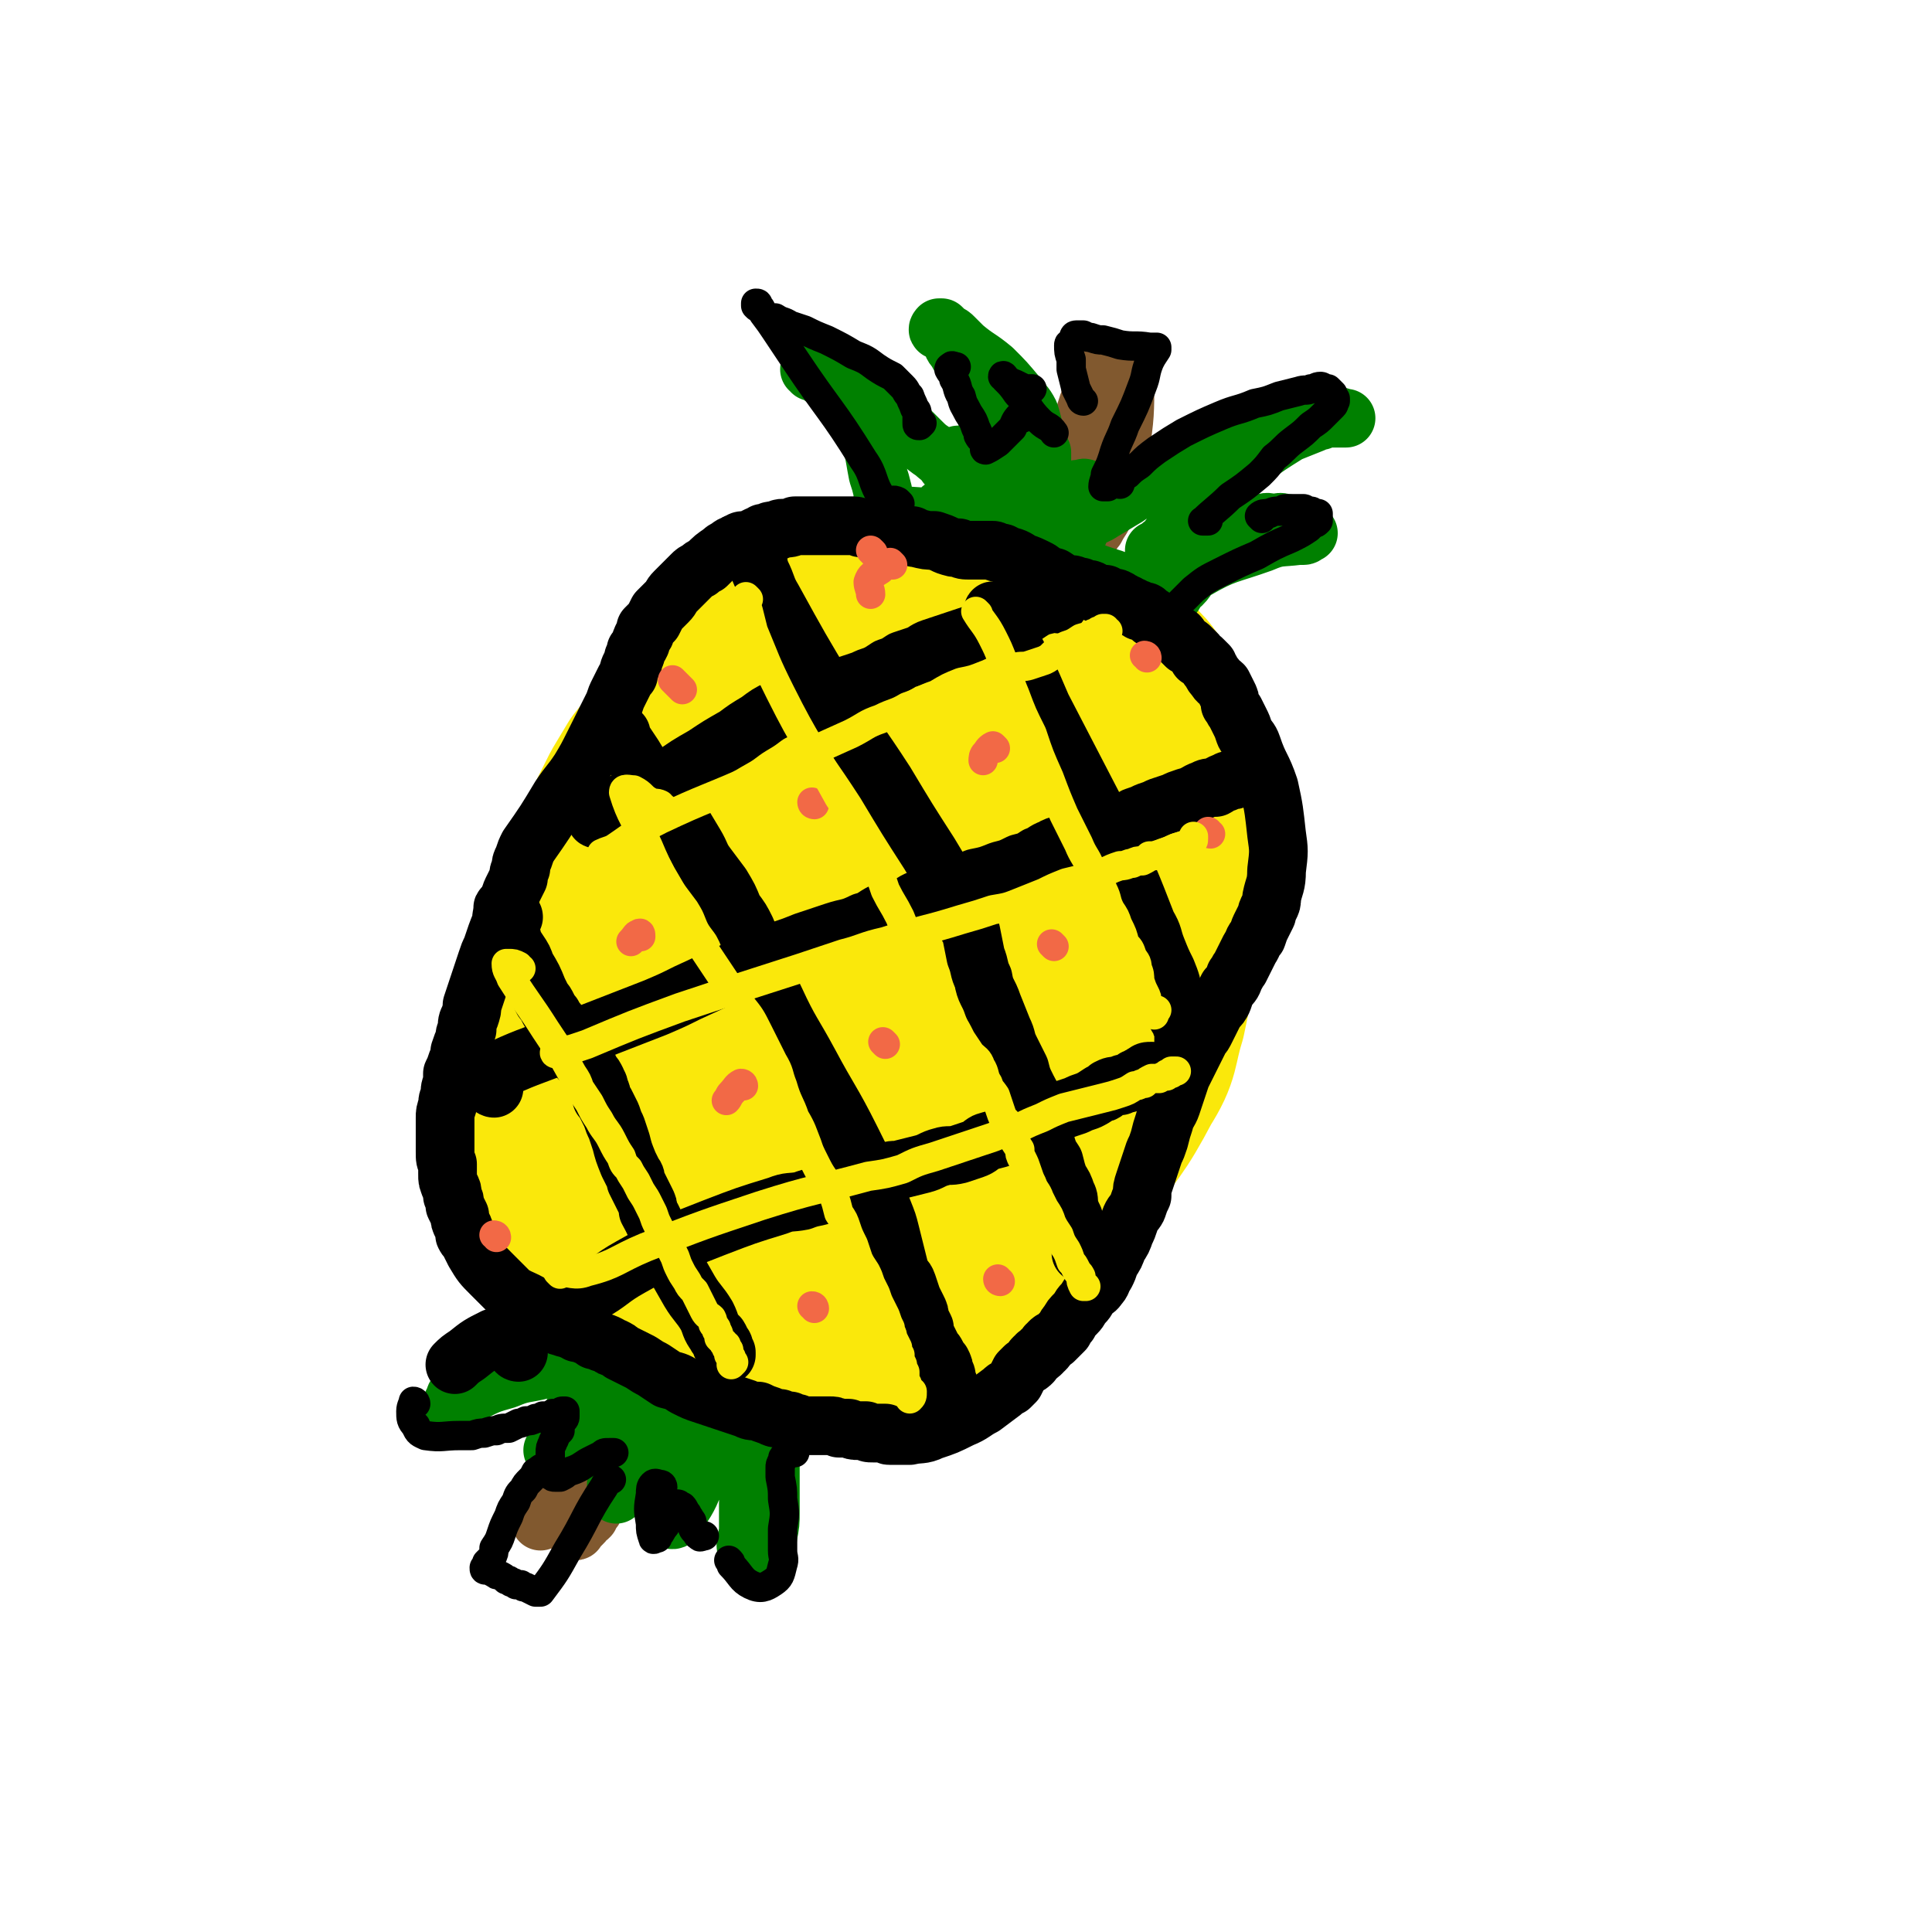 <svg viewBox='0 0 790 790' version='1.1' xmlns='http://www.w3.org/2000/svg' xmlns:xlink='http://www.w3.org/1999/xlink'><g fill='none' stroke='#FAE80B' stroke-width='79' stroke-linecap='round' stroke-linejoin='round'><path d='M306,463c0,0 0,0 -1,-1 -3,-4 -4,-3 -6,-7 -4,-7 -4,-7 -7,-15 -4,-12 -4,-12 -6,-25 -2,-14 -3,-15 -2,-29 1,-14 1,-14 6,-27 4,-13 4,-14 12,-24 5,-6 6,-6 13,-10 9,-4 10,-4 19,-4 12,-1 13,-1 25,1 9,1 9,1 17,4 8,2 9,2 15,7 6,4 7,5 10,12 4,7 5,8 5,17 1,11 1,12 -3,22 -5,16 -6,16 -15,31 -9,14 -9,15 -20,28 -11,14 -11,15 -26,26 -11,10 -12,11 -25,17 -10,4 -11,5 -21,4 -10,-1 -12,-2 -19,-9 -12,-10 -12,-12 -18,-27 -8,-17 -8,-18 -10,-37 -2,-20 -1,-21 2,-41 4,-18 4,-19 12,-36 8,-17 9,-17 21,-32 13,-15 13,-16 29,-28 13,-9 14,-10 29,-14 14,-3 15,-3 29,-1 15,1 20,-3 29,7 21,26 34,33 30,65 -5,46 -14,61 -50,92 -24,22 -44,23 -70,13 -18,-6 -17,-22 -19,-45 -1,-17 4,-18 11,-35 7,-17 6,-19 18,-32 10,-12 11,-12 25,-20 11,-6 11,-7 23,-8 12,-1 13,-1 24,3 12,5 14,5 22,15 8,9 8,10 12,22 4,14 5,15 4,29 0,16 -1,17 -6,33 -5,14 -4,16 -13,27 -8,11 -9,11 -21,17 -9,5 -10,6 -20,6 -9,-1 -11,-2 -18,-7 -11,-9 -13,-10 -19,-22 -8,-17 -8,-18 -10,-37 -1,-16 0,-17 5,-32 5,-16 6,-16 16,-30 7,-10 8,-11 17,-18 9,-8 10,-9 21,-13 10,-3 12,-4 23,-2 10,2 10,3 18,10 9,7 9,8 14,18 6,11 7,11 8,24 2,14 1,15 -2,29 -4,17 -4,17 -11,33 -7,15 -6,16 -16,28 -10,13 -11,13 -24,23 -11,8 -11,10 -24,14 -8,3 -9,3 -17,0 -9,-3 -10,-4 -16,-12 -9,-11 -10,-11 -14,-25 -5,-18 -5,-19 -3,-38 2,-18 3,-19 11,-36 8,-17 9,-18 21,-33 10,-12 10,-12 23,-21 11,-7 11,-8 24,-10 12,-3 13,-3 25,-1 10,2 11,3 20,9 9,7 10,7 15,16 6,12 7,13 8,27 1,13 0,14 -3,26 -6,18 -4,19 -15,34 -18,26 -16,34 -43,48 -24,13 -41,23 -59,8 -27,-24 -32,-43 -31,-86 1,-44 11,-50 35,-88 8,-14 14,-13 30,-17 9,-3 11,-1 20,3 9,3 9,4 16,11 8,7 8,7 14,16 5,9 4,9 7,19 3,11 4,11 6,22 1,13 1,13 -1,25 -1,13 -1,13 -5,25 -3,13 -3,13 -8,25 -4,11 -4,11 -9,20 -5,10 -5,10 -12,18 -7,9 -8,9 -17,17 -6,6 -6,6 -13,12 -4,3 -4,4 -9,7 -4,3 -4,4 -9,5 -13,3 -13,4 -27,4 -11,0 -11,-1 -22,-4 -12,-5 -14,-4 -24,-12 -8,-6 -7,-9 -12,-18 -1,-3 -1,-6 -2,-6 0,0 -1,4 0,6 12,16 11,20 27,31 12,8 15,7 30,5 21,-3 23,-4 42,-15 23,-14 23,-15 41,-34 17,-18 16,-20 29,-41 12,-19 13,-19 20,-40 6,-17 5,-18 6,-36 0,-16 0,-17 -5,-32 -4,-13 -5,-13 -14,-23 -7,-9 -8,-10 -18,-15 -10,-5 -11,-4 -22,-5 -23,-1 -23,-1 -46,2 -22,3 -22,2 -43,9 -11,4 -11,5 -22,12 -6,4 -5,5 -11,10 -6,5 -6,5 -12,11 -4,4 -4,4 -8,9 -3,5 -3,5 -6,10 -2,4 -2,4 -4,8 -3,6 -3,6 -5,12 -3,7 -3,7 -5,14 -3,6 -3,6 -5,13 -3,7 -3,7 -5,14 -2,7 -2,7 -4,14 -2,6 -2,7 -3,14 -1,7 -1,7 -2,15 0,7 0,7 0,14 0,5 1,5 0,11 0,6 -1,6 -1,12 -1,5 -2,5 -2,10 1,4 2,4 3,9 1,3 0,3 2,7 1,3 1,3 2,6 2,2 2,3 4,5 2,3 3,3 5,5 3,3 3,3 5,6 3,2 3,2 6,4 3,2 3,2 5,4 3,2 3,2 7,4 3,2 3,2 6,4 4,2 4,1 8,3 4,1 4,2 8,3 4,1 4,1 9,3 4,1 4,1 9,2 4,0 4,0 8,0 4,1 4,1 8,1 4,1 4,0 8,0 5,0 5,0 9,0 6,-1 6,-1 11,-1 5,-1 5,-1 10,-2 4,-1 4,-1 9,-2 4,-2 5,-2 9,-4 20,-13 22,-11 40,-28 13,-12 11,-14 22,-30 13,-18 14,-17 24,-36 7,-11 5,-12 9,-25 3,-14 3,-15 5,-29 2,-8 2,-8 3,-15 1,-7 0,-7 1,-15 0,-7 0,-7 0,-15 0,-6 0,-6 0,-13 -1,-5 0,-5 -1,-10 -1,-6 -1,-6 -2,-11 -1,-5 -1,-5 -3,-9 -1,-5 -1,-5 -3,-9 -2,-4 -2,-4 -5,-8 -2,-3 -3,-3 -6,-7 -3,-3 -3,-3 -6,-5 -4,-3 -4,-3 -7,-5 -3,-2 -3,-2 -7,-4 -3,-1 -4,-1 -7,-2 -3,-1 -3,-1 -6,-2 -3,-2 -3,-2 -5,-3 -3,-1 -3,-1 -6,-2 -3,-1 -3,-1 -7,-2 -3,-1 -3,-1 -7,-1 -3,-1 -3,-1 -7,-1 -3,0 -3,0 -7,0 -3,0 -3,0 -7,1 -3,1 -2,2 -6,2 -3,1 -3,0 -6,1 -3,1 -3,1 -6,2 -3,1 -3,1 -6,2 -4,1 -4,0 -7,1 -4,1 -4,1 -8,3 -4,1 -4,1 -7,3 -4,1 -4,1 -7,2 -3,2 -3,2 -6,4 -3,2 -3,2 -6,5 -2,2 -2,2 -5,5 -2,3 -2,3 -5,7 -3,4 -2,4 -5,8 -4,4 -4,4 -7,9 -2,4 -2,4 -4,8 -3,5 -3,4 -6,9 -2,4 -2,4 -4,8 -3,4 -3,4 -5,8 -2,5 -1,5 -3,10 -2,4 -2,4 -4,8 -2,4 -2,4 -3,8 -1,3 -1,3 -2,6 -2,3 -2,3 -3,7 -1,2 -2,2 -3,5 -1,3 -1,3 -1,6 -1,3 -1,3 -2,6 0,4 -1,4 -1,7 -1,6 -1,7 -2,13 -2,10 -2,10 -4,19 -1,10 -1,10 -2,21 0,9 0,9 1,18 0,4 0,4 1,8 0,3 0,3 1,6 0,3 0,3 2,5 1,3 2,3 4,6 2,4 2,4 5,7 4,4 4,4 9,7 3,2 5,3 7,4 '/></g>
<g fill='none' stroke='#81592F' stroke-width='24' stroke-linecap='round' stroke-linejoin='round'><path d='M248,566c0,0 0,-1 -1,-1 -1,4 -1,5 -3,10 -2,5 -2,5 -4,11 -5,11 -4,12 -10,23 -3,6 -4,6 -9,12 0,0 0,0 0,1 0,0 0,0 0,0 0,-1 0,-1 0,-2 0,0 0,0 1,-1 3,-6 4,-6 7,-11 6,-12 6,-12 12,-24 1,-2 1,-3 2,-6 0,-2 0,-2 1,-5 1,-2 1,-2 2,-4 1,-1 0,-1 1,-3 1,-2 0,-2 1,-4 0,-1 0,-1 1,-2 0,0 0,0 0,-1 1,0 1,0 1,-1 0,0 0,0 0,0 0,0 0,0 -1,-1 0,0 0,0 0,-1 0,0 0,0 -1,0 0,-1 0,-1 0,-1 0,-1 0,-1 0,-2 1,0 1,1 1,1 1,0 1,0 1,0 1,1 1,1 2,1 0,0 1,0 1,0 0,1 0,1 1,1 0,1 0,1 1,1 0,0 0,1 0,1 1,0 1,0 1,0 1,0 1,1 1,1 0,0 1,0 1,0 0,1 0,2 0,3 0,2 0,2 -1,3 -2,13 -2,13 -5,25 -2,10 -3,9 -6,19 -1,2 -1,2 -2,4 0,1 0,1 -1,3 0,1 0,1 -1,2 -1,1 -1,1 -1,2 -1,1 -1,1 -2,1 0,1 0,1 -1,2 0,0 0,0 0,0 -1,1 -1,1 -1,1 -1,1 -1,1 -1,1 -1,1 0,1 -1,1 '/><path d='M431,225c0,0 0,0 -1,-1 0,-2 0,-2 -1,-5 0,-1 1,-1 1,-2 2,-5 2,-5 4,-11 5,-17 5,-17 9,-34 1,-4 1,-4 2,-7 1,-2 1,-2 1,-5 1,0 1,0 2,-1 0,-1 0,-1 0,-1 0,0 -1,0 -1,0 -1,-1 -1,-1 -1,-1 0,-1 0,-1 0,-2 0,0 0,0 0,-1 0,0 0,0 0,-1 0,-1 0,-1 0,-1 0,-1 0,-1 0,-1 0,-1 0,-1 0,-1 0,-1 0,-1 0,-1 0,0 0,-1 0,-1 1,0 1,0 1,0 1,0 1,0 2,0 0,0 0,0 1,0 1,1 1,1 1,1 1,0 1,0 1,0 1,0 1,0 2,1 0,0 0,0 0,0 1,0 1,0 1,0 1,1 1,1 1,1 0,0 0,0 1,0 0,0 0,0 1,0 0,0 1,0 1,1 1,1 1,1 1,3 0,14 0,15 -2,29 -2,12 -2,12 -6,24 -1,4 -2,4 -4,8 -1,1 -1,1 -2,3 -1,0 0,0 -1,1 0,1 0,1 0,1 0,0 0,0 0,0 -1,1 -1,0 -1,1 -1,0 -1,0 -1,1 '/></g>
<g fill='none' stroke='#008000' stroke-width='24' stroke-linecap='round' stroke-linejoin='round'><path d='M362,210c0,0 0,0 -1,-1 0,-4 0,-4 0,-8 -1,-4 -1,-4 -2,-7 -2,-10 -1,-10 -6,-19 -6,-12 -8,-11 -16,-22 -1,-1 -1,-1 -3,-2 0,0 0,0 -1,0 -1,0 -1,0 -1,0 0,0 -1,0 -1,0 0,0 1,0 1,1 1,0 1,0 2,0 1,1 1,1 2,2 1,0 1,0 2,0 1,1 1,1 2,2 1,0 2,0 3,1 2,1 2,1 3,2 3,1 3,1 6,3 4,2 4,2 7,3 3,2 3,2 6,4 3,3 3,3 5,5 3,3 3,3 6,6 3,3 3,3 6,5 2,2 3,2 5,5 2,2 2,2 4,4 1,2 1,2 3,4 1,1 1,1 2,3 1,1 1,1 2,3 1,1 1,1 2,2 0,1 0,1 0,2 0,1 0,1 1,2 0,0 0,0 0,1 1,0 1,0 1,1 0,0 0,-1 -1,-1 0,0 0,-1 -1,-1 -1,-2 -1,-2 -2,-4 -4,-8 -3,-8 -7,-17 0,-1 0,-1 0,-2 0,0 0,-1 1,-1 0,0 0,1 1,2 1,1 1,1 2,3 4,4 4,4 7,9 3,4 3,5 6,9 1,3 1,3 4,6 0,1 1,1 2,2 0,0 0,1 0,1 0,-1 0,-1 0,-3 0,-1 1,-1 1,-2 0,-2 0,-2 0,-3 0,-2 0,-2 1,-4 0,-3 0,-3 0,-5 0,-2 0,-3 0,-5 1,-1 1,-1 1,-2 0,-1 0,-1 0,-2 0,-1 0,-2 0,-1 0,0 0,1 0,3 0,1 0,1 1,2 0,1 0,1 0,2 0,1 0,1 0,2 1,1 1,1 1,2 0,1 0,1 0,2 0,0 1,0 1,1 0,1 0,1 0,1 1,1 1,0 2,0 1,0 1,0 2,0 1,0 1,0 2,0 2,-1 2,-1 4,-1 2,-1 2,-1 5,-2 2,-1 2,-1 4,-2 1,-1 1,-1 3,-1 1,0 1,-1 2,0 1,0 1,0 1,1 1,1 1,1 1,3 0,1 0,1 0,2 0,1 0,1 0,2 0,1 0,1 0,2 0,0 -1,0 -1,1 0,0 0,1 0,1 2,-1 3,-1 6,-3 5,-3 5,-3 10,-6 5,-4 5,-5 10,-9 5,-4 5,-4 11,-7 5,-3 5,-4 11,-5 17,-5 17,-5 34,-9 9,-2 9,-2 18,-3 3,0 4,1 5,1 1,0 0,0 -1,0 -1,0 -1,0 -2,0 -1,0 -1,0 -2,0 -1,0 -1,0 -2,0 -1,0 -1,0 -3,1 -1,0 -1,0 -3,1 -5,2 -5,2 -10,4 -8,5 -8,5 -15,10 -6,3 -6,3 -11,7 -5,3 -5,3 -9,7 -3,2 -3,2 -5,5 -2,2 -2,2 -3,4 -2,2 -2,2 -3,4 -1,2 -1,2 -1,4 -1,1 -1,1 -2,2 0,1 0,1 -1,2 0,0 0,0 0,1 0,0 0,0 0,0 0,1 0,0 -1,0 0,0 0,0 -1,1 0,0 0,0 -1,0 0,0 0,0 0,0 -1,1 -1,1 -1,1 -1,0 -1,0 -1,0 0,0 0,0 1,0 1,-1 1,-1 2,-2 2,0 2,0 4,-1 7,-2 7,-3 15,-4 7,-2 7,-2 15,-3 3,-1 3,-1 7,-1 3,-1 3,0 5,0 2,0 2,-1 4,0 2,0 2,0 3,1 1,0 1,0 2,1 1,0 1,1 2,1 1,1 1,0 1,1 1,0 2,0 2,0 -1,0 -1,1 -2,1 -1,0 -1,0 -2,0 -8,1 -8,0 -15,3 -14,5 -15,4 -27,11 -4,2 -3,4 -7,7 -1,1 -1,1 -2,3 -1,1 -1,1 -2,2 0,1 0,1 0,1 -1,1 -1,1 -1,1 0,0 0,0 -1,0 0,0 0,1 0,1 -1,-1 -1,-1 -2,-2 0,0 0,0 -1,-1 -1,-1 -1,-1 -2,-1 -5,-2 -5,-3 -9,-4 -7,-4 -7,-3 -15,-6 -5,-3 -5,-3 -11,-5 -4,-2 -4,-2 -8,-3 -3,-1 -3,-1 -6,-2 -3,0 -3,0 -5,-1 -2,-1 -2,-1 -4,-3 -2,-1 -2,-1 -4,-2 -3,-1 -3,-1 -5,-2 -3,-1 -3,-1 -6,-3 -3,-1 -3,-1 -6,-2 -1,-1 -1,-1 -3,-2 -1,0 -1,0 -2,0 -1,0 -2,-1 -2,-1 2,0 2,0 5,0 2,0 2,0 4,1 4,0 4,0 8,1 5,1 5,1 10,2 7,1 7,1 13,2 5,1 5,1 9,2 3,0 3,0 5,1 1,0 2,0 2,1 0,0 -1,0 -3,1 -2,0 -2,0 -4,1 -2,0 -2,0 -5,0 -3,0 -3,0 -6,0 -4,0 -4,0 -8,-1 -7,-1 -7,-1 -14,-2 -7,-1 -7,-1 -15,-2 -4,-1 -4,-1 -8,-2 -3,-1 -3,-1 -6,-1 -1,-1 -1,-1 -2,-1 -1,0 -2,0 -1,0 0,0 1,0 3,0 13,1 14,0 27,1 12,1 12,1 24,3 0,0 1,0 1,0 0,0 0,-1 -1,-1 0,0 -1,0 -1,-1 -1,-1 -1,-1 -2,-2 -1,-1 -1,-1 -2,-2 -1,-3 -1,-3 -3,-6 -2,-5 -2,-5 -4,-11 -2,-5 -2,-5 -4,-11 -2,-6 -2,-6 -4,-12 -2,-5 -2,-5 -4,-10 -2,-5 -2,-5 -4,-9 -2,-4 -2,-3 -4,-7 -2,-2 -1,-2 -3,-5 0,-1 0,-1 -1,-2 -1,-1 -1,-1 -2,-2 -1,0 -1,1 -1,1 -1,0 0,-1 0,-1 1,0 1,0 1,0 1,1 1,1 2,2 2,1 2,1 3,2 2,2 2,2 4,4 6,5 6,4 12,9 5,5 5,5 10,11 2,3 3,3 5,7 1,3 1,4 2,7 0,2 1,2 1,5 1,2 1,2 2,4 0,2 0,2 0,4 0,2 0,2 0,4 0,0 0,0 0,1 0,1 0,1 0,3 0,1 0,1 -1,2 0,0 0,0 0,0 1,0 1,0 1,0 '/><path d='M222,554c0,0 -2,-1 -1,-1 1,-1 2,-1 5,-2 2,-1 2,-1 4,-2 3,-2 3,-2 7,-3 0,-1 0,-1 0,-1 -1,0 -2,0 -3,0 -2,1 -2,1 -4,2 -5,1 -5,1 -10,3 -6,2 -6,2 -12,5 -4,3 -4,3 -8,6 -5,2 -5,2 -9,5 -2,2 -2,2 -4,4 -1,1 -1,1 -1,3 -1,0 -1,1 -1,1 0,0 0,-1 1,-1 0,-1 0,-1 1,-1 1,-1 1,-1 3,-2 2,-1 2,-1 4,-1 6,-3 6,-3 13,-5 7,-3 7,-2 15,-4 5,-1 5,0 10,-1 4,-1 4,-2 7,-2 3,-1 3,0 6,-1 2,0 2,0 3,0 1,0 1,0 2,0 0,0 0,0 1,0 0,0 0,1 0,1 0,0 0,0 -1,0 -1,1 -1,1 -1,1 -1,1 -1,1 -2,1 -1,2 -1,1 -2,3 -7,10 -7,10 -14,21 -3,5 -4,8 -5,10 0,1 2,-2 4,-4 3,-4 3,-4 7,-8 4,-4 4,-4 8,-9 4,-4 4,-4 7,-8 2,-3 2,-3 4,-5 1,-1 1,-2 2,-3 1,0 1,-1 1,0 0,1 0,1 0,2 -1,1 0,1 0,2 0,1 0,1 0,2 0,1 0,1 0,3 -1,3 0,3 -1,6 0,6 0,6 0,12 -1,4 0,4 -1,9 -1,3 -1,3 -1,7 -1,2 -1,2 -2,5 0,1 0,1 -1,3 0,1 0,1 -1,2 0,1 0,2 0,2 0,-1 0,-2 0,-4 1,-2 1,-2 1,-3 1,-1 0,-1 1,-3 1,-2 1,-2 2,-4 1,-4 1,-4 2,-7 2,-4 2,-4 3,-7 1,-3 1,-3 3,-5 1,-2 1,-2 1,-4 1,-1 1,-1 1,-2 1,0 1,0 1,-1 1,0 1,0 1,0 1,1 1,1 2,3 0,1 0,1 0,2 1,2 1,2 1,3 1,2 1,2 2,5 1,2 1,2 1,5 1,4 1,4 1,7 1,4 1,4 1,7 0,4 0,4 0,7 0,3 1,3 1,6 -1,1 -1,1 -1,3 -1,0 -1,0 -1,1 0,1 -1,1 -1,1 1,1 2,0 2,0 4,-7 5,-7 8,-15 6,-13 6,-13 10,-27 2,-3 1,-4 1,-7 0,-1 0,0 0,1 0,0 0,0 1,1 0,1 0,1 1,2 1,2 0,2 1,3 1,1 1,1 2,3 1,2 1,2 2,5 1,5 1,5 3,10 1,4 1,4 2,9 0,4 -1,4 -1,9 0,3 0,3 0,7 0,3 0,3 0,5 -1,2 0,2 0,3 0,1 0,1 0,2 0,0 -1,1 -1,0 0,-1 0,-2 1,-3 0,-3 0,-3 1,-5 0,-3 0,-3 1,-5 1,-4 1,-4 2,-8 1,-5 1,-5 2,-10 1,-4 1,-4 1,-8 1,-3 1,-3 1,-6 0,-2 0,-2 0,-4 0,-1 0,-1 -1,-2 0,0 0,0 0,-1 0,0 0,-1 0,0 0,0 0,0 1,1 0,1 0,1 0,3 0,2 1,2 1,4 0,7 0,7 0,14 0,8 0,8 0,16 0,5 0,5 -1,10 0,2 -1,3 -1,4 '/></g>
<g fill='none' stroke='#000000' stroke-width='24' stroke-linecap='round' stroke-linejoin='round'><path d='M228,539c0,0 0,0 -1,-1 -2,-1 -3,0 -5,-2 -1,0 -1,-1 -2,-1 -6,-4 -6,-3 -11,-6 -4,-4 -4,-4 -8,-8 -4,-4 -4,-4 -7,-9 -1,-2 -1,-2 -2,-4 -1,-2 -1,-1 -2,-3 0,-2 0,-2 -1,-4 -1,-2 -1,-2 -1,-4 -1,-2 -1,-2 -2,-4 0,-2 0,-2 -1,-4 0,-2 0,-2 -1,-4 -1,-3 -1,-2 -1,-5 0,-2 0,-2 0,-4 -1,-2 -1,-2 -1,-5 0,-2 0,-2 0,-5 0,-2 0,-2 0,-4 0,-2 0,-2 0,-5 0,-2 0,-2 1,-5 0,-2 0,-2 1,-4 0,-3 0,-3 1,-5 0,-2 0,-2 0,-4 1,-2 1,-2 2,-5 1,-2 1,-2 1,-4 1,-3 1,-3 2,-5 0,-2 0,-2 1,-4 0,-3 0,-3 1,-5 1,-3 1,-3 1,-5 1,-3 1,-3 2,-6 1,-3 1,-3 2,-6 1,-3 1,-3 2,-6 1,-3 1,-3 2,-5 2,-6 2,-6 4,-11 0,-2 0,-2 1,-5 1,-2 1,-2 2,-4 1,-3 1,-3 2,-5 1,-2 1,-2 2,-4 0,-2 0,-2 1,-4 0,-2 0,-2 1,-4 1,-3 1,-3 2,-5 7,-10 7,-10 13,-20 4,-6 4,-5 8,-11 3,-5 3,-5 6,-11 4,-8 4,-8 8,-16 1,-3 1,-3 2,-5 1,-2 1,-2 2,-4 1,-2 1,-2 2,-3 0,-2 0,-2 1,-4 1,-1 1,-1 1,-3 1,-1 1,-1 1,-3 1,-1 1,-1 2,-3 0,-1 0,-1 1,-3 1,-1 1,-1 1,-3 1,-1 1,-1 3,-3 1,-2 1,-2 2,-4 2,-2 2,-2 4,-4 2,-2 1,-2 3,-4 2,-2 2,-2 4,-4 1,-1 1,-1 3,-3 1,-1 1,-1 3,-2 1,-1 1,-1 3,-2 3,-3 3,-3 6,-5 1,-1 1,-1 3,-2 1,-1 1,-1 2,-1 1,-1 1,-1 2,-1 1,-1 1,-1 3,-1 0,0 0,0 1,0 2,-1 2,-1 4,-2 1,0 1,0 2,-1 1,0 1,0 2,0 1,-1 1,-1 2,-1 1,0 1,0 2,0 1,-1 1,-1 2,-1 3,0 3,0 5,-1 2,0 2,0 4,0 2,0 2,0 4,0 3,0 3,0 5,0 3,0 3,0 6,0 2,0 2,0 5,0 2,0 2,1 4,1 4,0 4,0 8,1 2,0 2,0 3,1 2,0 2,0 3,0 2,1 2,1 3,1 1,0 1,0 3,0 1,1 1,1 2,1 4,1 4,1 7,1 3,1 3,1 5,2 3,1 3,1 5,1 2,1 2,1 5,1 3,0 3,0 5,0 2,0 2,0 4,0 1,0 1,1 2,1 2,0 2,0 3,1 4,1 4,1 7,3 3,1 3,1 7,3 3,2 2,2 6,3 3,2 3,2 6,3 2,0 2,0 3,1 1,0 1,0 2,0 1,1 1,1 3,1 1,0 1,0 2,1 1,0 1,0 2,1 2,0 2,0 3,0 1,1 1,1 2,1 2,1 2,0 3,1 1,0 1,1 2,1 1,1 1,1 2,1 1,1 1,1 2,1 1,1 1,1 2,1 1,0 1,1 1,1 1,0 1,0 2,0 1,0 1,1 1,1 1,1 1,1 2,1 0,1 0,1 1,1 1,1 1,1 2,2 1,1 1,1 2,1 1,1 1,1 2,2 1,0 1,0 2,1 1,1 1,1 2,1 1,1 0,1 1,2 1,1 1,1 2,2 1,0 1,0 2,1 1,1 1,1 2,2 1,1 1,1 1,2 1,0 1,0 2,1 1,1 1,1 2,2 0,1 0,1 1,2 1,2 1,2 2,3 1,2 2,2 3,3 1,2 1,2 2,4 1,2 1,2 1,4 1,1 1,2 2,3 1,2 1,2 2,4 1,2 1,2 2,5 1,2 2,2 3,5 3,9 4,8 7,17 2,9 2,10 3,19 1,7 1,7 0,15 0,6 -1,6 -2,11 0,2 0,2 -1,4 -1,2 -1,2 -1,3 -1,2 -1,2 -2,4 -1,2 -1,2 -2,5 -2,2 -1,2 -3,5 -1,2 -1,2 -2,4 -1,2 -1,2 -2,4 -1,1 -1,2 -2,3 -1,3 -1,3 -3,5 -1,2 -1,2 -2,5 -1,2 -1,2 -3,4 -1,2 -1,2 -2,4 -1,2 -1,2 -2,4 -1,2 -1,2 -2,3 -1,2 -1,2 -2,4 -1,2 -1,2 -2,4 -1,2 -1,2 -2,4 -1,2 -1,2 -2,4 -1,3 -1,3 -2,6 -1,3 -1,3 -2,6 -1,3 -2,3 -3,7 -1,3 -1,3 -2,7 -1,3 -1,3 -2,5 -1,3 -1,3 -2,6 -1,3 -1,3 -2,6 -1,3 -1,3 -1,6 -1,2 -1,2 -2,5 -1,2 -2,2 -3,5 -1,3 -1,3 -2,5 -1,3 -1,3 -3,6 -1,3 -1,3 -3,6 -1,3 -1,3 -2,5 -2,3 -1,3 -3,5 -1,2 -2,1 -3,3 -2,2 -1,2 -3,4 -2,2 -1,2 -3,4 -2,2 -2,2 -3,4 -1,1 -1,1 -2,3 -1,1 -1,1 -2,2 -1,1 -1,1 -2,2 -1,0 -1,0 -2,1 0,1 0,1 -1,1 0,1 0,1 -1,2 -1,0 -1,0 -1,1 -1,1 -1,1 -2,1 0,1 0,1 -1,1 -1,1 -1,1 -1,2 -1,1 -1,1 -3,2 -1,1 -1,1 -2,2 -1,2 -1,2 -2,4 -1,1 -1,1 -2,2 -2,1 -2,1 -3,2 -4,3 -4,3 -8,6 -4,2 -4,3 -9,5 -6,3 -6,3 -12,5 -4,2 -5,1 -9,2 -1,0 -2,0 -3,0 -1,0 -1,0 -2,0 -2,0 -2,0 -3,0 -1,0 -1,0 -2,-1 -1,0 -1,0 -2,0 -2,0 -2,0 -3,0 -2,0 -2,0 -3,-1 -2,0 -2,0 -3,0 -2,0 -2,0 -4,-1 -2,0 -2,0 -4,0 -2,-1 -2,-1 -4,-1 -2,0 -2,0 -5,0 -2,0 -2,0 -4,0 -2,0 -2,0 -4,-1 -2,0 -2,0 -3,-1 -2,0 -2,0 -4,-1 -2,0 -2,0 -4,-1 -3,-1 -3,-1 -5,-2 -3,0 -3,0 -5,-1 -3,-1 -3,-1 -6,-2 -3,-1 -3,-1 -6,-2 -3,-1 -3,-1 -6,-2 -3,-1 -3,-1 -7,-3 -3,-2 -3,-2 -7,-3 -3,-2 -3,-2 -6,-4 -2,-1 -2,-1 -5,-3 -2,-1 -2,-1 -4,-2 -2,-1 -2,-1 -4,-2 -1,-1 -1,-1 -3,-2 -1,0 -1,0 -2,-1 -2,-1 -2,-1 -3,-1 -2,-1 -2,-1 -3,-1 -1,-1 -1,-1 -3,-2 -1,0 -1,0 -2,-1 -1,0 -1,0 -2,0 -1,-1 -1,-1 -2,-1 -2,-1 -2,-1 -3,-1 -1,-1 -1,0 -3,-1 -1,-1 -1,-1 -2,-1 0,0 0,0 0,0 '/><path d='M212,553c0,0 -1,0 -1,-1 0,-1 1,-2 1,-3 0,-1 0,-1 -1,-2 0,-1 0,-1 -1,-2 -1,0 -1,0 -3,1 -1,0 -1,0 -2,0 -2,1 -2,1 -3,1 -6,3 -6,3 -11,7 -3,2 -3,2 -5,4 '/></g>
<g fill='none' stroke='#000000' stroke-width='12' stroke-linecap='round' stroke-linejoin='round'><path d='M170,574c0,0 0,-1 -1,-1 0,1 -1,2 -1,4 0,3 0,4 2,6 1,3 2,3 4,4 7,1 7,0 14,0 3,0 3,0 5,0 3,-1 3,-1 5,-1 3,-1 3,-1 5,-1 2,-1 2,-1 5,-1 2,-1 2,-1 4,-2 1,0 1,0 3,-1 2,0 2,0 4,-1 1,0 1,0 3,-1 1,0 1,0 2,0 1,0 1,0 2,-1 1,0 1,0 1,0 1,0 1,0 2,0 0,0 0,-1 1,-1 0,0 0,0 1,0 0,0 0,0 0,0 0,1 0,1 0,2 0,1 0,1 -1,2 0,0 0,0 -1,1 0,2 0,2 0,3 -1,1 -1,1 -2,2 0,2 -1,2 -1,3 -1,2 -1,2 -1,4 0,2 0,2 0,3 -1,2 -1,2 -1,3 0,1 0,1 0,2 1,0 1,0 1,1 1,1 1,1 2,1 1,0 1,0 2,0 2,-1 2,-1 3,-2 3,-1 3,-1 5,-2 3,-2 3,-2 5,-3 2,-1 2,-1 4,-2 1,-1 1,-1 3,-1 1,0 1,0 2,0 0,0 0,0 0,0 '/><path d='M271,608c0,0 0,-1 -1,-1 -1,0 -2,-1 -3,0 -1,1 -1,2 -1,4 -1,6 -1,6 0,12 0,3 0,3 1,6 0,1 1,0 1,0 1,0 1,0 1,-1 1,-1 1,-1 2,-3 1,-1 1,-1 2,-3 1,-2 1,-2 2,-3 1,-1 0,-1 1,-3 1,0 1,-1 1,-1 1,0 1,1 2,1 1,1 1,2 2,3 0,1 1,1 1,2 1,1 1,1 1,2 0,1 0,2 1,3 0,0 0,0 1,1 0,0 0,1 1,1 0,1 1,0 2,0 '/><path d='M325,594c0,0 0,-1 -1,-1 -1,0 -2,1 -3,2 -1,1 -1,1 -1,2 -1,2 -1,2 -1,3 0,2 0,2 0,4 1,5 1,5 1,9 1,6 1,6 0,12 0,5 0,5 0,9 0,3 1,3 0,6 -1,4 -1,5 -4,7 -3,2 -5,3 -9,1 -4,-2 -4,-4 -8,-8 0,-1 0,-1 -1,-2 '/><path d='M224,601c0,-1 0,-2 -1,-1 -2,0 -2,1 -4,2 -1,2 -1,2 -2,3 -2,2 -2,2 -3,4 -2,2 -2,2 -3,5 -2,3 -2,3 -3,6 -2,4 -2,4 -3,7 -1,3 -1,3 -3,6 0,2 0,2 -1,4 -1,1 -1,1 -2,2 0,1 0,1 0,2 -1,0 -1,0 -1,0 0,1 0,1 1,1 0,0 0,0 1,0 0,0 0,0 1,0 1,1 0,1 1,1 1,1 1,1 2,1 2,1 2,1 3,2 1,0 1,0 2,1 1,0 1,0 2,1 1,0 1,0 2,0 1,1 1,1 2,1 2,1 2,1 4,2 1,0 1,0 2,0 6,-8 6,-8 11,-17 8,-13 7,-14 15,-26 1,-2 1,-2 3,-3 0,0 0,0 0,0 '/><path d='M368,206c-1,-1 -1,-1 -1,-1 -2,-1 -2,0 -4,0 -1,0 -2,0 -2,-1 -5,-7 -3,-9 -8,-16 -13,-21 -14,-20 -28,-41 -4,-6 -4,-6 -8,-12 -2,-3 -2,-3 -5,-7 -1,-2 -1,-2 -2,-3 0,-1 0,-1 -1,-1 0,0 0,0 0,1 1,1 1,1 2,1 1,2 1,2 2,3 2,1 2,1 4,1 3,2 3,1 6,3 3,1 3,1 6,2 4,2 4,2 9,4 6,3 6,3 11,6 5,2 5,2 9,5 3,2 3,2 7,4 2,2 2,2 4,4 2,2 1,2 3,4 1,3 1,2 2,5 1,1 1,1 1,3 0,1 0,1 0,2 0,0 0,0 0,1 0,1 0,1 1,1 0,0 0,0 1,-1 '/><path d='M411,155c0,-1 -1,-2 -1,-1 2,1 2,2 5,3 2,1 2,1 4,2 1,0 1,0 2,0 1,0 1,0 1,0 '/><path d='M413,157c0,0 -1,-2 -1,-1 1,1 2,2 4,5 5,5 4,6 9,11 3,3 4,2 6,5 '/><path d='M458,198c0,0 -2,0 -1,-1 1,-2 2,-2 4,-3 2,-2 2,-2 5,-4 3,-3 3,-3 7,-6 6,-4 6,-4 11,-7 8,-4 8,-4 15,-7 7,-3 7,-2 14,-5 5,-1 5,-1 10,-3 4,-1 4,-1 8,-2 3,-1 3,0 5,-1 2,0 2,-1 4,-1 1,0 1,1 3,1 0,0 0,0 0,0 1,1 1,1 2,2 0,1 0,1 1,2 0,0 0,1 0,1 -1,1 0,1 -1,2 0,0 0,0 0,0 -1,1 -1,1 -2,2 -1,1 -1,1 -2,2 -2,2 -2,2 -5,4 -3,3 -3,3 -7,6 -4,3 -4,4 -8,7 -3,4 -3,4 -6,7 -6,5 -6,5 -12,9 -5,5 -7,6 -11,10 -1,0 1,0 2,0 '/><path d='M516,212c0,0 -1,-1 -1,-1 1,-1 2,-1 4,-1 2,-1 2,-1 5,-1 1,-1 1,-1 3,-1 2,0 2,0 4,0 1,0 1,0 2,0 1,0 0,1 1,1 1,0 1,0 2,0 1,0 1,1 1,1 1,0 1,0 2,0 0,1 0,1 0,2 0,1 0,1 0,1 -1,1 -1,1 -2,1 -1,1 -1,1 -2,2 -3,2 -3,2 -7,4 -7,3 -7,3 -14,7 -7,3 -7,3 -15,7 -6,3 -6,3 -11,7 -3,3 -3,3 -6,6 -2,2 -2,2 -4,4 0,2 0,2 0,3 0,1 0,1 1,0 1,0 2,-1 2,-1 '/><path d='M418,171c0,0 0,-1 -1,-1 -2,2 -2,3 -3,5 -3,3 -3,3 -6,6 -3,2 -3,2 -5,3 -1,0 0,-1 0,-2 -1,-2 -2,-2 -3,-4 0,-1 0,-1 -1,-3 -1,-3 -1,-3 -3,-6 -2,-4 -2,-3 -3,-7 -2,-3 -1,-4 -3,-7 0,-2 -1,-2 -2,-4 0,0 0,-1 1,-1 0,-1 1,0 2,0 '/><path d='M443,164c0,0 -1,0 -1,-1 -1,-2 -1,-2 -2,-4 -1,-4 -1,-4 -2,-8 0,-2 0,-2 0,-4 -1,-3 -1,-3 -1,-6 0,-1 1,0 1,-1 1,-1 1,-1 1,-1 0,-1 0,-2 1,-2 1,0 2,0 3,0 2,1 2,1 3,1 3,1 3,1 5,1 4,1 4,1 7,2 6,1 6,0 12,1 2,0 2,0 3,0 0,1 0,1 0,1 -2,3 -2,3 -3,5 -2,5 -1,5 -3,10 -3,8 -3,8 -7,16 -2,6 -3,6 -5,13 -1,3 -1,3 -3,7 0,2 -1,3 -1,5 0,0 1,0 2,0 0,0 0,0 0,0 '/></g>
<g fill='none' stroke='#000000' stroke-width='24' stroke-linecap='round' stroke-linejoin='round'><path d='M210,375c0,0 0,-1 -1,-1 -2,-1 -2,-2 -3,-3 -1,0 0,1 0,1 0,2 0,2 0,3 1,4 1,4 3,7 1,4 1,4 3,7 2,3 2,3 3,6 3,5 3,5 5,10 1,2 1,2 2,4 1,1 1,1 2,3 1,2 1,2 2,3 1,2 1,2 2,3 1,2 1,2 2,3 1,2 1,1 2,3 1,1 1,1 2,2 1,2 1,2 1,4 1,1 1,1 2,3 1,1 2,1 3,2 1,2 1,2 2,4 1,1 1,1 2,3 0,1 1,1 1,3 1,2 1,2 1,4 1,1 1,1 2,3 1,2 1,2 2,4 1,3 1,3 2,5 1,3 1,3 2,6 1,4 1,4 3,9 1,2 1,2 2,4 1,1 1,2 1,3 1,2 1,2 2,4 1,2 1,2 2,4 1,2 1,2 1,4 5,9 4,10 9,19 4,7 4,7 8,14 3,5 4,5 7,10 2,4 1,4 4,8 0,1 1,0 1,1 1,1 0,1 1,2 0,0 0,0 0,1 1,0 1,0 1,1 0,1 0,1 0,1 0,1 1,1 1,1 0,1 0,1 0,1 '/><path d='M254,300c0,0 -1,-1 -1,-1 0,1 1,2 2,4 2,3 2,3 4,6 3,5 3,5 7,10 3,4 3,4 6,8 3,4 3,4 6,8 3,5 3,5 6,10 3,5 2,5 5,9 3,4 3,4 6,8 3,5 3,5 5,10 3,4 3,4 5,8 6,14 5,15 12,29 6,13 7,13 14,26 8,15 9,15 17,31 7,14 7,14 13,29 2,5 2,5 3,9 1,4 1,4 2,8 1,4 1,4 2,8 1,3 2,2 3,5 1,3 1,3 2,6 1,2 1,2 2,4 1,2 1,2 1,4 1,2 1,2 2,4 0,2 0,2 1,4 1,2 1,2 2,4 1,2 1,1 2,3 1,2 1,2 2,3 1,2 1,2 1,4 1,1 1,1 1,3 1,2 1,2 1,3 1,2 1,2 1,3 0,1 0,1 1,2 0,1 0,1 0,2 0,0 0,0 1,1 0,0 0,0 0,0 '/><path d='M310,229c0,0 -1,-1 -1,-1 1,2 1,3 2,6 3,6 2,6 5,11 11,20 11,20 23,40 11,18 12,18 23,35 9,15 9,15 18,29 3,5 3,5 6,10 3,6 3,6 5,11 3,6 3,6 6,11 1,5 1,5 2,10 2,5 1,5 3,9 1,6 2,5 4,11 2,5 2,5 4,10 2,4 1,4 3,8 2,4 2,4 4,8 1,4 1,4 3,8 2,4 2,3 3,7 2,5 1,5 3,9 1,4 1,4 2,8 1,3 1,3 3,6 1,4 1,4 2,7 2,3 2,3 3,6 1,2 1,2 1,5 1,3 1,3 2,5 0,2 0,2 1,4 0,3 0,3 1,5 0,1 0,1 1,2 0,1 0,1 0,2 0,1 0,2 0,1 1,0 0,-1 0,-3 '/><path d='M407,251c0,0 -1,-2 -1,-1 3,5 4,6 7,12 7,13 7,13 13,27 14,27 14,27 28,54 8,17 8,17 15,35 3,5 2,5 4,10 2,5 2,5 4,9 2,5 2,5 3,11 1,3 0,4 1,7 1,2 2,2 2,4 1,2 1,2 1,4 0,1 0,1 0,3 0,1 0,1 1,2 0,1 -1,1 0,2 0,0 0,0 1,0 '/><path d='M238,531c0,0 -1,-1 -1,-1 1,-1 2,0 4,-1 9,-5 8,-6 17,-11 16,-9 16,-9 34,-16 13,-5 13,-5 26,-9 5,-2 5,-1 10,-2 5,-2 5,-1 10,-3 4,-1 4,-1 9,-3 4,-1 3,-2 7,-3 4,-2 4,-2 9,-3 3,-1 3,0 6,-1 4,-1 4,-1 8,-2 4,-1 4,-2 8,-3 3,-1 3,0 7,-1 3,-1 3,-1 6,-2 3,-1 3,-2 5,-3 3,-1 4,-1 7,-2 3,-1 3,-1 6,-3 3,-1 3,-1 6,-3 3,-1 3,-1 6,-3 3,-1 3,-1 6,-2 3,-1 3,-1 6,-2 2,-1 2,-1 5,-2 2,-1 2,-1 5,-3 2,0 2,-1 3,-2 2,-1 2,-1 5,-1 1,-1 1,-1 3,-1 1,-1 1,-1 3,-1 0,0 0,0 0,-1 1,0 1,0 1,0 1,-1 1,-1 1,-1 1,0 1,-1 2,-1 1,-1 1,-1 3,-1 0,0 0,0 0,0 '/><path d='M202,445c0,0 -1,0 -1,-1 0,-2 -1,-3 0,-4 1,-2 2,-2 4,-3 13,-6 13,-5 27,-11 18,-7 18,-7 36,-14 7,-3 7,-3 13,-6 13,-6 13,-6 26,-12 6,-2 5,-3 11,-5 6,-2 6,-2 11,-4 6,-2 6,-2 12,-4 6,-2 6,-1 12,-4 4,-1 4,-2 8,-4 5,-1 5,-1 9,-2 4,-2 4,-3 9,-4 5,-2 5,-2 10,-4 5,-2 5,-2 10,-4 5,-1 5,-1 10,-3 4,-1 4,-1 8,-3 4,-1 4,-1 7,-3 3,-1 3,-2 6,-3 3,-2 4,-1 7,-2 3,-1 3,-1 6,-2 3,-2 3,-2 6,-3 2,0 2,0 5,-1 2,-1 3,-1 5,-2 3,-1 3,-1 5,-3 3,-1 3,-1 5,-2 3,-1 3,-1 5,-2 3,-1 3,-1 6,-2 2,-1 2,-1 5,-2 4,-1 4,-2 7,-3 2,-1 2,-1 5,-1 2,-1 2,-2 4,-2 1,-1 1,-1 3,-1 1,0 2,-1 2,-1 0,0 -1,0 -2,1 '/><path d='M245,335c-1,0 -2,0 -1,-1 3,-2 5,-2 9,-5 4,-2 4,-2 8,-5 6,-3 6,-3 13,-6 7,-5 7,-5 14,-9 6,-4 6,-4 13,-8 4,-3 4,-3 9,-6 4,-3 4,-3 8,-5 4,-2 4,-2 8,-4 4,-1 4,-1 8,-2 3,-1 3,-1 7,-2 3,-1 3,-1 6,-2 3,-1 3,-1 6,-2 2,-1 2,-1 5,-2 2,-1 2,-1 5,-3 3,-1 3,-1 6,-3 3,-1 3,-1 6,-2 3,-1 3,-2 6,-3 9,-3 9,-3 18,-6 7,-2 7,-2 13,-4 6,-2 6,-3 11,-6 4,-2 4,-1 9,-3 0,0 0,0 0,0 1,0 1,0 1,1 '/></g>
<g fill='none' stroke='#F26946' stroke-width='12' stroke-linecap='round' stroke-linejoin='round'><path d='M333,535c0,0 0,-1 -1,-1 '/><path d='M409,524c0,0 -1,0 -1,-1 '/><path d='M362,427c0,0 -1,-1 -1,-1 '/><path d='M495,341c-1,0 -1,-1 -1,-1 '/><path d='M431,387c0,0 -1,-1 -1,-1 '/><path d='M203,506c0,-1 -1,-1 -1,-1 '/><path d='M304,444c0,0 0,-1 -1,-1 -2,1 -2,2 -4,4 -1,1 -1,2 -2,3 '/><path d='M262,383c0,-1 0,-2 -1,-1 -1,0 -1,1 -3,3 '/><path d='M333,329c0,0 -1,0 -1,-1 '/><path d='M407,306c0,0 -1,-1 -1,-1 -2,1 -2,2 -3,3 -1,1 -1,2 -1,3 '/><path d='M469,269c0,-1 -1,-1 -1,-1 '/><path d='M276,279c0,0 -1,-1 -1,-1 1,1 2,2 4,4 '/><path d='M365,231c0,0 -1,-1 -1,-1 -2,1 -3,1 -4,3 -3,2 -4,2 -5,5 0,2 1,3 1,5 '/><path d='M357,226c0,0 -1,-1 -1,-1 '/></g>
<g fill='none' stroke='#FAE80B' stroke-width='12' stroke-linecap='round' stroke-linejoin='round'><path d='M213,396c-1,0 -1,-1 -1,-1 -2,-1 -2,-1 -4,-1 -1,0 -1,0 -1,0 0,3 1,3 2,6 7,11 7,10 14,21 6,9 6,9 11,18 2,3 2,3 3,6 2,3 2,3 4,6 2,4 2,4 4,7 2,4 3,4 5,8 2,4 2,4 4,7 1,3 1,3 3,5 1,2 1,2 3,5 1,2 1,2 2,4 2,3 2,3 3,5 1,2 1,2 2,4 1,3 1,3 2,5 1,2 1,2 2,4 1,3 2,3 3,5 1,2 1,2 2,4 1,3 1,3 2,5 1,2 1,2 3,5 1,2 1,2 3,4 1,2 1,2 2,4 1,2 1,2 2,4 1,2 2,2 3,3 1,2 0,2 1,3 1,1 1,1 1,2 1,1 1,2 1,3 1,1 1,1 2,2 0,1 0,0 1,1 0,1 0,1 0,1 0,1 1,1 1,1 0,1 0,1 0,2 0,0 0,0 1,1 0,1 0,1 0,1 0,0 0,0 0,1 1,0 1,0 1,0 0,0 0,0 -1,1 '/><path d='M271,330c0,0 -1,0 -1,-1 -2,-1 -2,0 -4,-1 -4,-2 -3,-3 -7,-5 -2,0 -4,-1 -4,1 3,10 5,11 10,22 5,12 6,12 12,23 5,9 5,9 10,18 4,6 4,6 8,12 4,6 4,6 8,12 4,5 4,5 7,11 3,6 3,6 6,12 3,5 2,5 4,10 2,7 3,7 5,13 3,5 3,6 5,11 1,3 1,3 3,7 2,4 2,4 4,7 2,4 2,4 4,7 1,3 1,3 2,7 2,3 2,3 3,6 1,3 1,3 3,7 1,3 1,3 2,6 1,2 1,2 3,5 1,2 1,2 2,5 1,2 1,2 2,4 1,3 1,3 2,5 1,2 1,2 2,4 1,3 1,3 2,5 0,2 1,2 1,4 1,2 1,2 2,4 0,2 0,2 1,3 0,2 0,2 1,4 0,1 0,1 1,3 0,1 0,1 0,2 0,1 0,1 1,3 0,1 0,1 0,2 1,1 1,1 1,3 1,0 0,1 0,1 1,-1 1,-1 1,-3 0,0 0,0 0,0 '/><path d='M306,245c0,0 -1,-1 -1,-1 0,2 0,3 1,6 1,4 1,4 2,8 5,12 5,13 11,25 11,22 12,21 24,43 4,6 4,6 7,12 4,7 4,7 7,14 3,6 3,6 5,12 3,6 3,5 6,11 2,5 2,5 4,10 2,5 2,5 5,9 2,5 2,5 4,9 2,4 2,4 4,9 2,3 2,3 4,6 2,3 2,3 4,7 2,3 2,3 4,6 2,2 3,2 4,5 2,3 1,4 3,7 1,3 1,2 3,5 1,3 1,3 2,6 1,3 1,3 3,5 1,3 1,3 2,6 1,2 1,2 3,5 0,2 0,2 1,4 1,2 1,2 2,5 1,3 1,3 2,5 1,3 2,3 3,6 1,2 1,2 2,4 2,3 2,3 3,6 1,2 1,2 3,5 1,3 1,3 3,6 1,2 1,2 2,5 1,1 1,1 2,3 1,2 1,1 2,3 0,2 0,2 1,4 0,0 1,0 1,0 '/><path d='M400,251c0,0 -1,-1 -1,-1 3,5 4,5 7,11 2,4 2,4 4,9 3,7 2,7 5,14 3,8 3,8 7,16 3,9 3,9 7,18 3,8 3,8 6,15 3,6 3,6 6,12 2,5 3,5 5,10 2,4 3,4 5,9 2,4 1,4 3,8 2,3 2,3 3,6 2,4 2,4 3,8 2,2 2,2 3,5 1,2 2,2 2,5 1,2 1,3 1,5 1,3 1,3 2,5 1,2 1,2 1,4 1,1 1,1 1,3 1,0 1,0 1,1 0,0 1,1 1,1 0,-1 0,-1 1,-2 '/><path d='M247,350c0,0 -1,-1 -1,-1 2,-1 3,-1 5,-2 9,-6 9,-7 19,-12 19,-9 19,-8 39,-17 19,-9 19,-9 39,-18 6,-3 6,-4 12,-6 6,-3 6,-2 11,-5 6,-2 6,-3 12,-5 5,-3 5,-3 10,-5 5,-1 5,-1 10,-3 3,-1 3,-2 7,-2 2,-1 2,-1 5,-1 3,-1 3,0 6,-1 3,-1 3,-1 6,-2 2,-1 2,-1 4,-3 3,-1 3,-1 5,-3 3,-1 3,-1 6,-3 3,-1 3,0 5,-2 1,0 1,0 2,-1 1,0 1,0 2,-1 0,0 0,0 1,0 0,1 0,1 1,1 '/><path d='M228,431c0,0 -2,0 -1,-1 2,-1 3,0 7,-1 3,-1 3,-1 6,-2 19,-8 19,-8 38,-15 24,-8 24,-8 49,-16 9,-3 9,-3 18,-6 8,-2 8,-3 17,-5 15,-5 15,-4 31,-9 7,-2 7,-2 13,-4 6,-1 6,-1 11,-3 5,-2 5,-2 10,-4 4,-2 4,-2 9,-4 4,-1 4,-1 9,-2 3,-1 3,-1 6,-2 4,-2 4,-2 7,-3 3,0 3,-1 5,-1 2,-1 2,-1 4,-1 2,-1 2,-1 3,-2 2,0 2,0 5,-1 4,-1 4,-2 8,-3 1,0 1,0 2,0 1,-1 1,-1 2,-2 1,0 1,0 1,-1 0,0 0,0 0,-1 '/><path d='M229,521c0,0 -1,-1 -1,-1 5,0 7,2 12,0 12,-3 12,-5 24,-10 23,-9 23,-9 47,-17 22,-7 22,-6 44,-12 7,-1 7,-1 14,-3 6,-3 6,-3 13,-5 6,-2 6,-2 12,-4 6,-2 6,-2 12,-4 5,-2 5,-2 11,-4 4,-2 4,-2 9,-4 4,-2 4,-2 9,-4 4,-1 4,-1 8,-2 4,-1 4,-1 8,-2 4,-1 4,-1 7,-2 3,-1 3,-1 6,-3 2,0 2,-1 4,-1 1,-1 1,-1 3,-2 1,0 2,0 3,0 2,-1 1,-1 3,-1 0,-1 0,-1 1,-1 0,0 1,0 1,0 0,0 0,-1 0,-1 0,0 0,0 1,0 0,0 0,0 1,0 '/></g>
</svg>